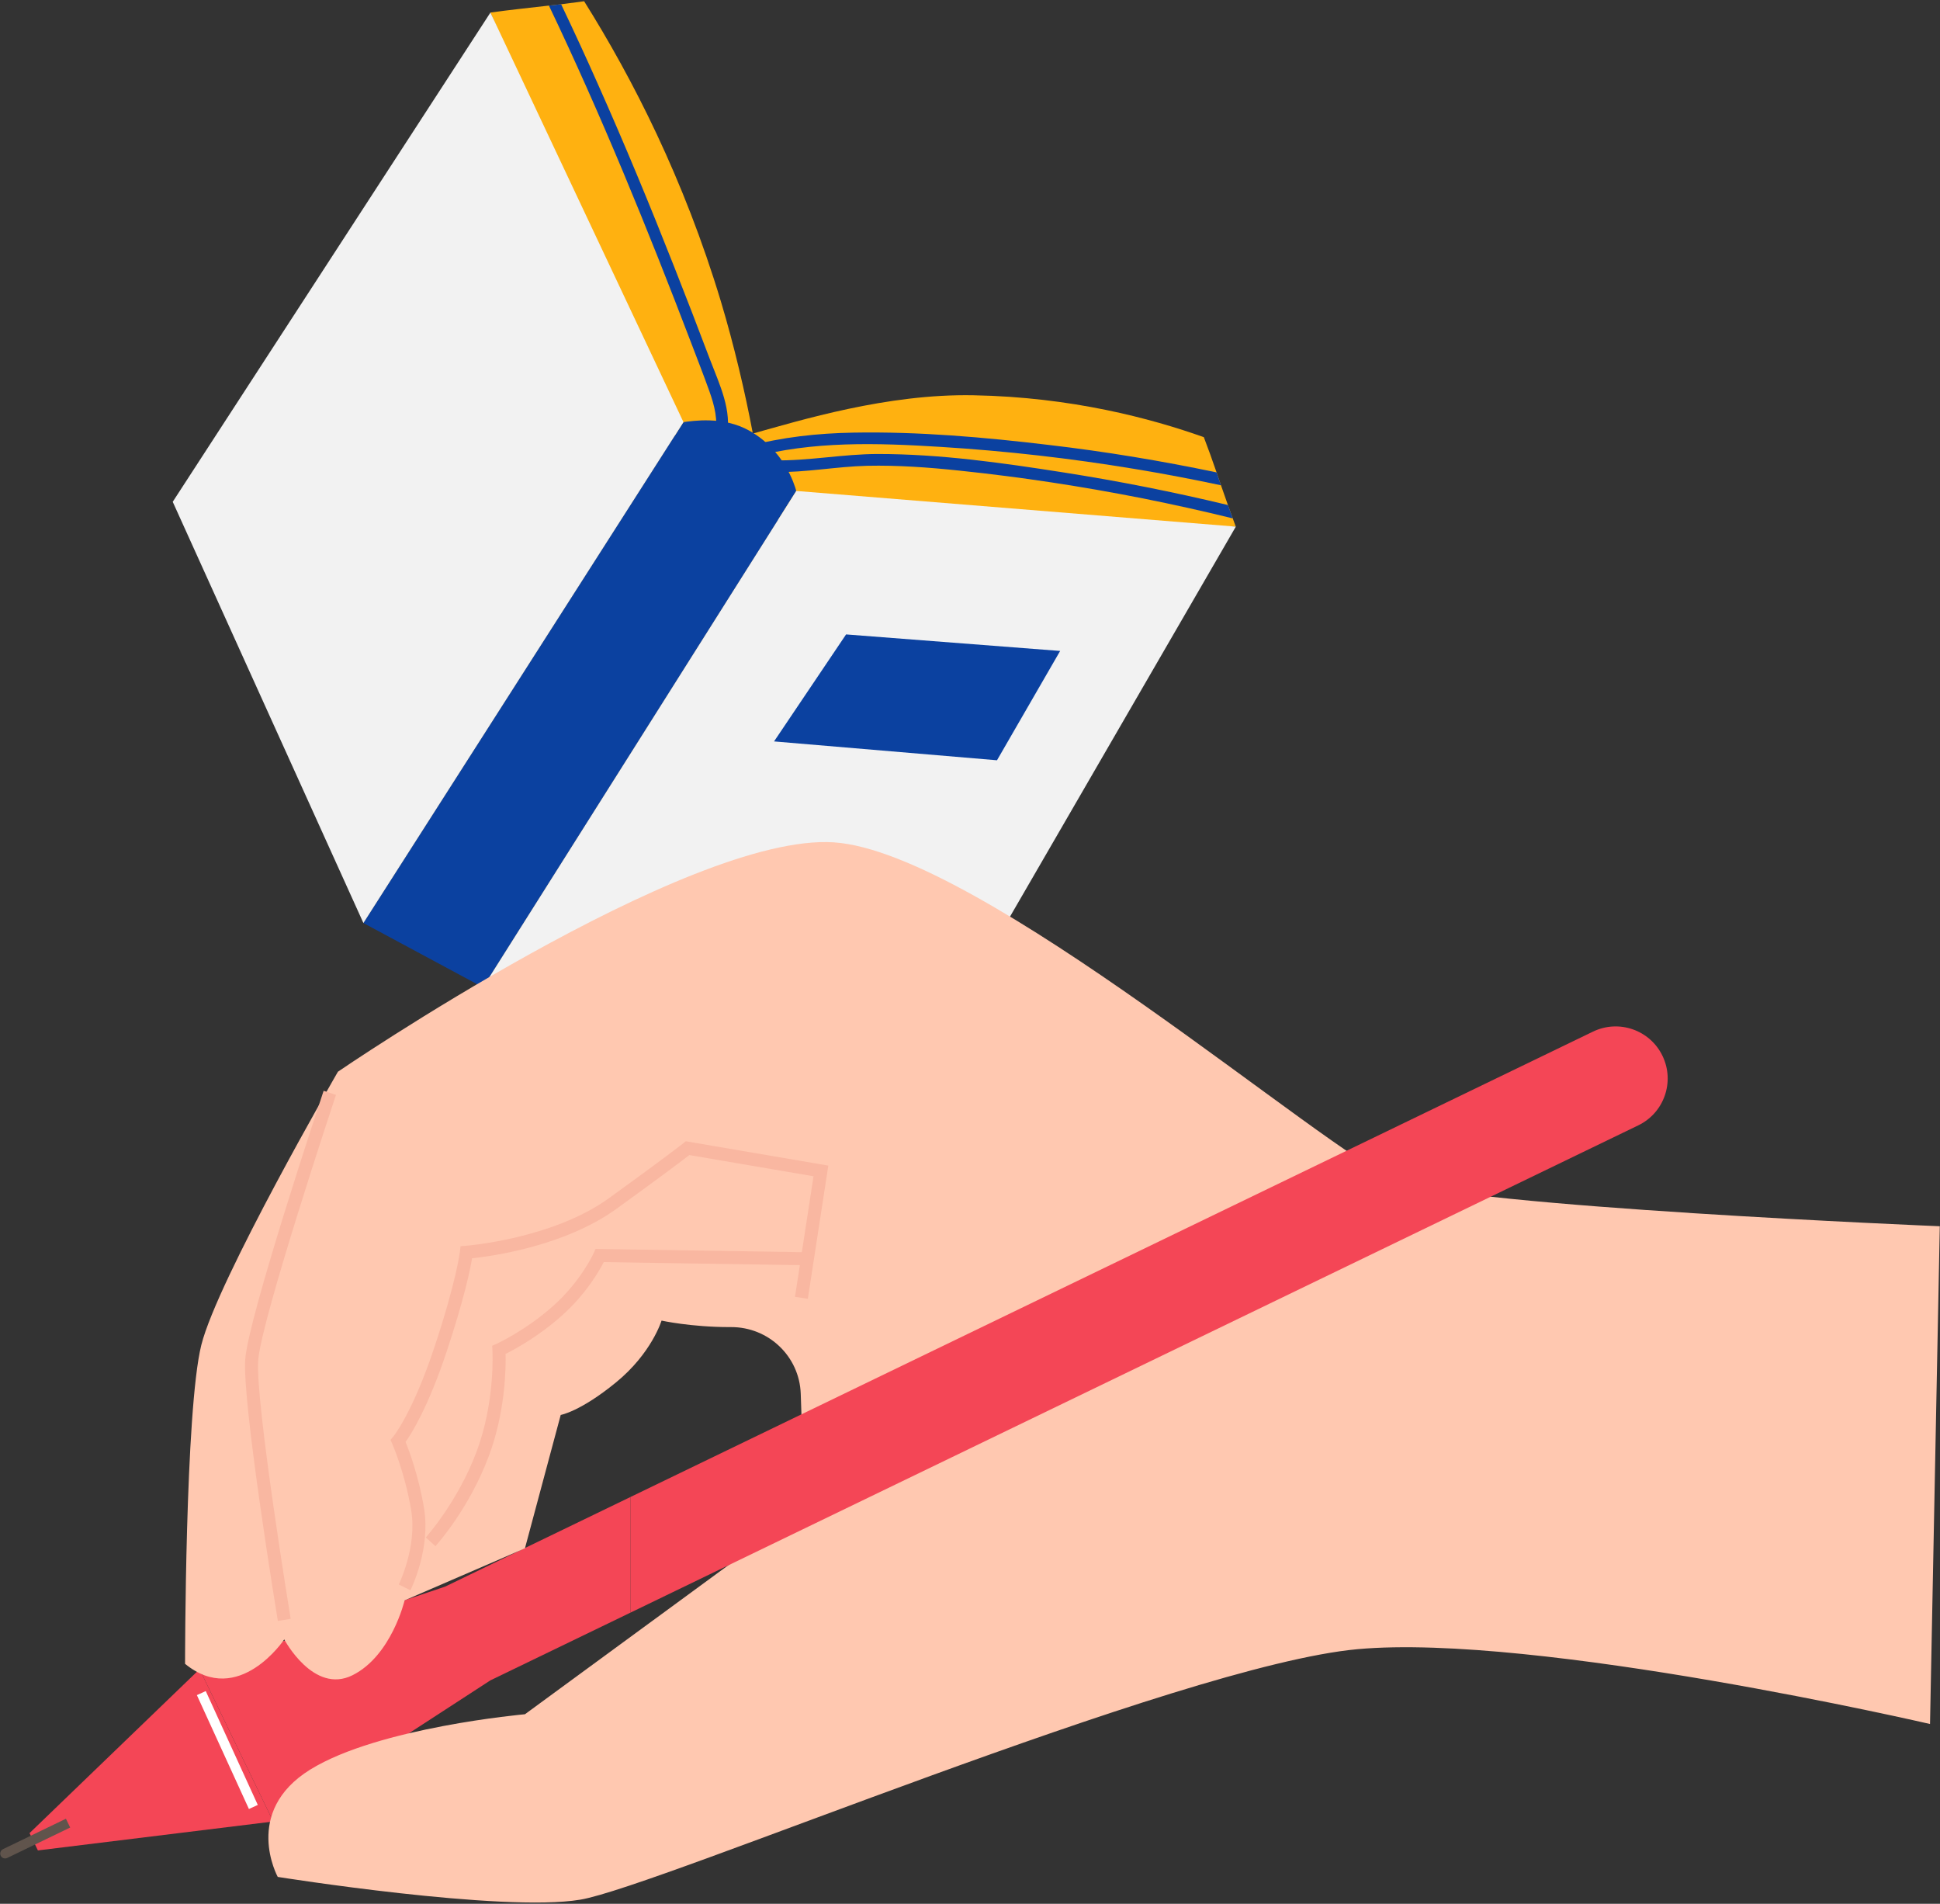 <?xml version="1.0" encoding="UTF-8"?><svg id="a" xmlns="http://www.w3.org/2000/svg" viewBox="0 0 846 830"><rect x="0" y="0" width="846" height="830" fill="#333333" stroke="none"/><path d="M538.911,229.588c-72.957-.35-145.621-2.753-218.596-3.13,3.306-10.697,3.062-18.317,4.664-27.524.214-1.381.483-2.801.837-4.278.399-1.713.854-3.465,1.432-5.341,22.025-6.137,59.594-17.705,97.282-16.993,42.77.794,77.405,10.093,100.439,18.267,1.89,4.894,3.725,10.071,5.561,15.371.623,1.883,1.274,3.748,1.925,5.611.992,2.91,2.012,5.799,3.022,8.614.68,1.968,1.388,3.916,2.106,5.817.428,1.233.864,2.419,1.329,3.586Z" fill="#ffb110" stroke-width="0"/><path d="M328.233,188.644c-3.779.924-7.627,1.566-11.457,2.113-1.641.252-3.301.476-4.942.728-5.283.712-10.575,1.472-15.739,2.722-26.916-62.717-55.34-126.013-82.229-188.748,8.18-1.118,16.908-2.034,25.504-3.025,1.802-.197,3.557-.403,5.331-.58,3.416-.43,6.755-.85,10.029-1.307,21.204,33.81,43.544,77.517,59.638,130.874,5.798,19.29,10.608,39.911,13.865,57.223Z" fill="#ffb110" stroke-width="0"/><polygon points="298.044 184.032 347.241 214.041 210.594 430.44 158.475 402.421 298.044 184.032" fill="#0b41a0" stroke-width="0"/><polygon points="347.241 214.041 538.926 229.598 413.145 446.764 210.594 430.44 347.241 214.041" fill="#f2f2f2" stroke-width="0"/><polygon points="298.044 184.032 213.865 5.479 75.323 218.777 158.475 402.421 298.044 184.032" fill="#f2f2f2" stroke-width="0"/><path d="M298.044,184.032c3.917-.475,17.286-2.773,28.872,3.817,14.958,8.509,19.45,23.105,20.325,26.192-16.231-6.186-32.635-16.79-49.197-30.008Z" fill="#0b41a0" stroke-width="0"/><polygon points="368.959 276.591 462.312 283.796 434.774 331.459 337.549 323.241 368.959 276.591" fill="#0b41a0" stroke-width="0"/><path d="M532.454,211.57c-12.466-2.637-24.977-5.038-37.551-7.107-28.015-4.659-56.281-7.87-84.628-9.626-27.618-1.716-55.947-2.659-82.882,4.678-.98.255-1.833-.029-2.415-.581-1.343-1.187-1.415-3.652.762-4.268q.028-.019.075-.01c15.141-4.086,30.757-5.777,46.398-6.042,28.409-.513,57.074,2.015,85.237,5.378,24.531,2.869,48.913,6.912,73.078,11.967.623,1.883,1.274,3.748,1.925,5.611Z" fill="#0b41a0" stroke-width="0"/><path d="M537.582,226.002c-12.972-3.199-26.054-6.076-39.182-8.716-26.462-5.222-53.188-9.317-80.013-12.108-13.361-1.41-26.803-2.394-40.242-2.103-13.496.329-26.817,2.971-40.28,2.743-3.269-.082-3.65-5.179-.353-5.117,15.192.287,30.239-2.788,45.457-2.765,26.941-.007,54.031,3.839,80.55,7.993,24.162,3.78,48.163,8.535,71.957,14.255.68,1.968,1.388,3.916,2.106,5.817Z" fill="#0b41a0" stroke-width="0"/><path d="M311.834,191.485c-.194-.404-.236-.952-.1-1.539,1.58-6.637-.175-13.148-2.409-19.454-2.496-6.995-5.227-13.911-7.873-20.885-18.988-49.739-39.125-99.107-62.082-147.173,1.802-.197,3.557-.403,5.331-.58,5.467,11.481,10.784,22.982,15.931,34.598,11.762,26.354,22.798,53.037,33.384,79.902,5.316,13.437,10.501,26.923,15.61,40.419,4.033,10.645,9.871,22.368,7.15,33.984-.009.048-.018.095-.027.142-.645,2.623-4.095,2.458-4.915.587Z" fill="#0b41a0" stroke-width="0"/><polygon points="275.015 652.615 194.088 691.733 87.035 727.726 119.133 794.13 213.839 732.599 213.845 732.595 275.015 703.027 275.015 652.615" fill="#f44656" stroke-width="0"/><polygon points="87.035 727.726 119.133 794.13 16.527 806.738 12.879 799.191 87.035 727.726" fill="#f44656" stroke-width="0"/><path d="M30.604,796.751l-27.455,13.271c-1.058.511-2.33.068-2.841-.99H.307c-.511-1.058-.068-2.33.99-2.841l27.455-13.271,1.852,3.831Z" fill="#60544c" stroke-width="0"/><rect x="97.011" y="735.674" width="4.256" height="54.584" transform="translate(-308.236 110.286) rotate(-24.567)" fill="#fff" stroke-width="0"/><path d="M80.7,725.38s0-110.632,7.092-138.999c7.092-28.367,59.571-119.142,59.571-119.142,0,0,152.474-104.25,216.3-99.994s215.591,136.163,245.376,147.51c29.786,11.347,236.866,19.857,236.866,19.857l-4.255,217.009s-171.622-39.714-249.631-32.622c-78.01,7.092-304.948,103.54-338.988,109.214-34.041,5.673-131.908-9.929-131.908-9.929,0,0-15.602-28.367,14.184-46.806,29.786-18.439,93.612-24.112,93.612-24.112l121.979-89.357-1.706-50.335c-.555-16.359-14.067-29.171-30.435-29.094-.16,0-.32.001-.481.001-17.02,0-29.786-2.837-29.786-2.837,0,0-4.255,14.184-19.857,26.949-15.602,12.765-24.112,14.184-24.112,14.184l-15.602,58.153-52.479,22.694s-5.673,24.112-22.694,32.622c-17.02,8.51-29.786-15.602-29.786-15.602,0,0-19.857,29.786-43.26,10.638Z" fill="#ffc8b0" stroke-width="0"/><path d="M121.16,706.692c-.64-3.894-15.641-95.58-14.213-114.146,1.429-18.574,32.841-112.976,34.178-116.985l5.383,1.794c-.326.976-32.528,97.743-33.904,115.626-1.377,17.89,13.999,111.845,14.155,112.791l-5.599.92Z" fill="#f9b7a1" stroke-width="0"/><path d="M178.977,693.317l-5.076-2.535c.082-.164,8.06-16.436,5.414-32.308-2.745-16.475-8.25-28.975-8.304-29.1l-.729-1.637,1.166-1.361c.076-.089,8.338-10.074,17.901-38.765,9.676-29.027,11.204-41.844,11.219-41.97l.265-2.334,2.344-.179c.375-.028,37.814-3.006,62.376-20.746,25.128-18.147,32.441-23.971,32.512-24.028l.995-.794,62.159,10.612-8.935,58.074-5.607-.863,8.085-52.558-54.164-9.247c-2.704,2.099-11.296,8.651-31.722,23.404-22.591,16.315-54.258,20.671-63.01,21.593-.827,4.908-3.463,17.82-11.132,40.83-8.049,24.146-15.211,35.505-17.88,39.23,1.607,3.957,5.737,14.979,8.059,28.906,2.954,17.727-5.57,35.048-5.934,35.776Z" fill="#f9b7a1" stroke-width="0"/><path d="M189.884,674.1l-4.198-3.816c.138-.152,13.933-15.506,22.137-37.384,8.203-21.874,6.931-43.994,6.917-44.214l-.123-1.966,1.801-.803c.125-.055,12.545-5.656,24.799-16.549,12.167-10.814,17.677-23.022,17.732-23.145l.76-1.713,92.651,1.447-.089,5.673-88.973-1.391c-2.04,3.965-7.863,14.08-18.311,23.368-10.305,9.16-20.505,14.67-24.508,16.657.147,6.056-.059,25.204-7.342,44.627-8.603,22.94-22.658,38.555-23.252,39.208Z" fill="#f9b7a1" stroke-width="0"/><path d="M724.983,460.318h0c-5.455-11.284-19.024-16.01-30.309-10.556l-419.659,202.853v50.412l439.412-212.401c11.284-5.455,16.01-19.024,10.555-30.308Z" fill="#f44656" stroke-width="0"/></svg>